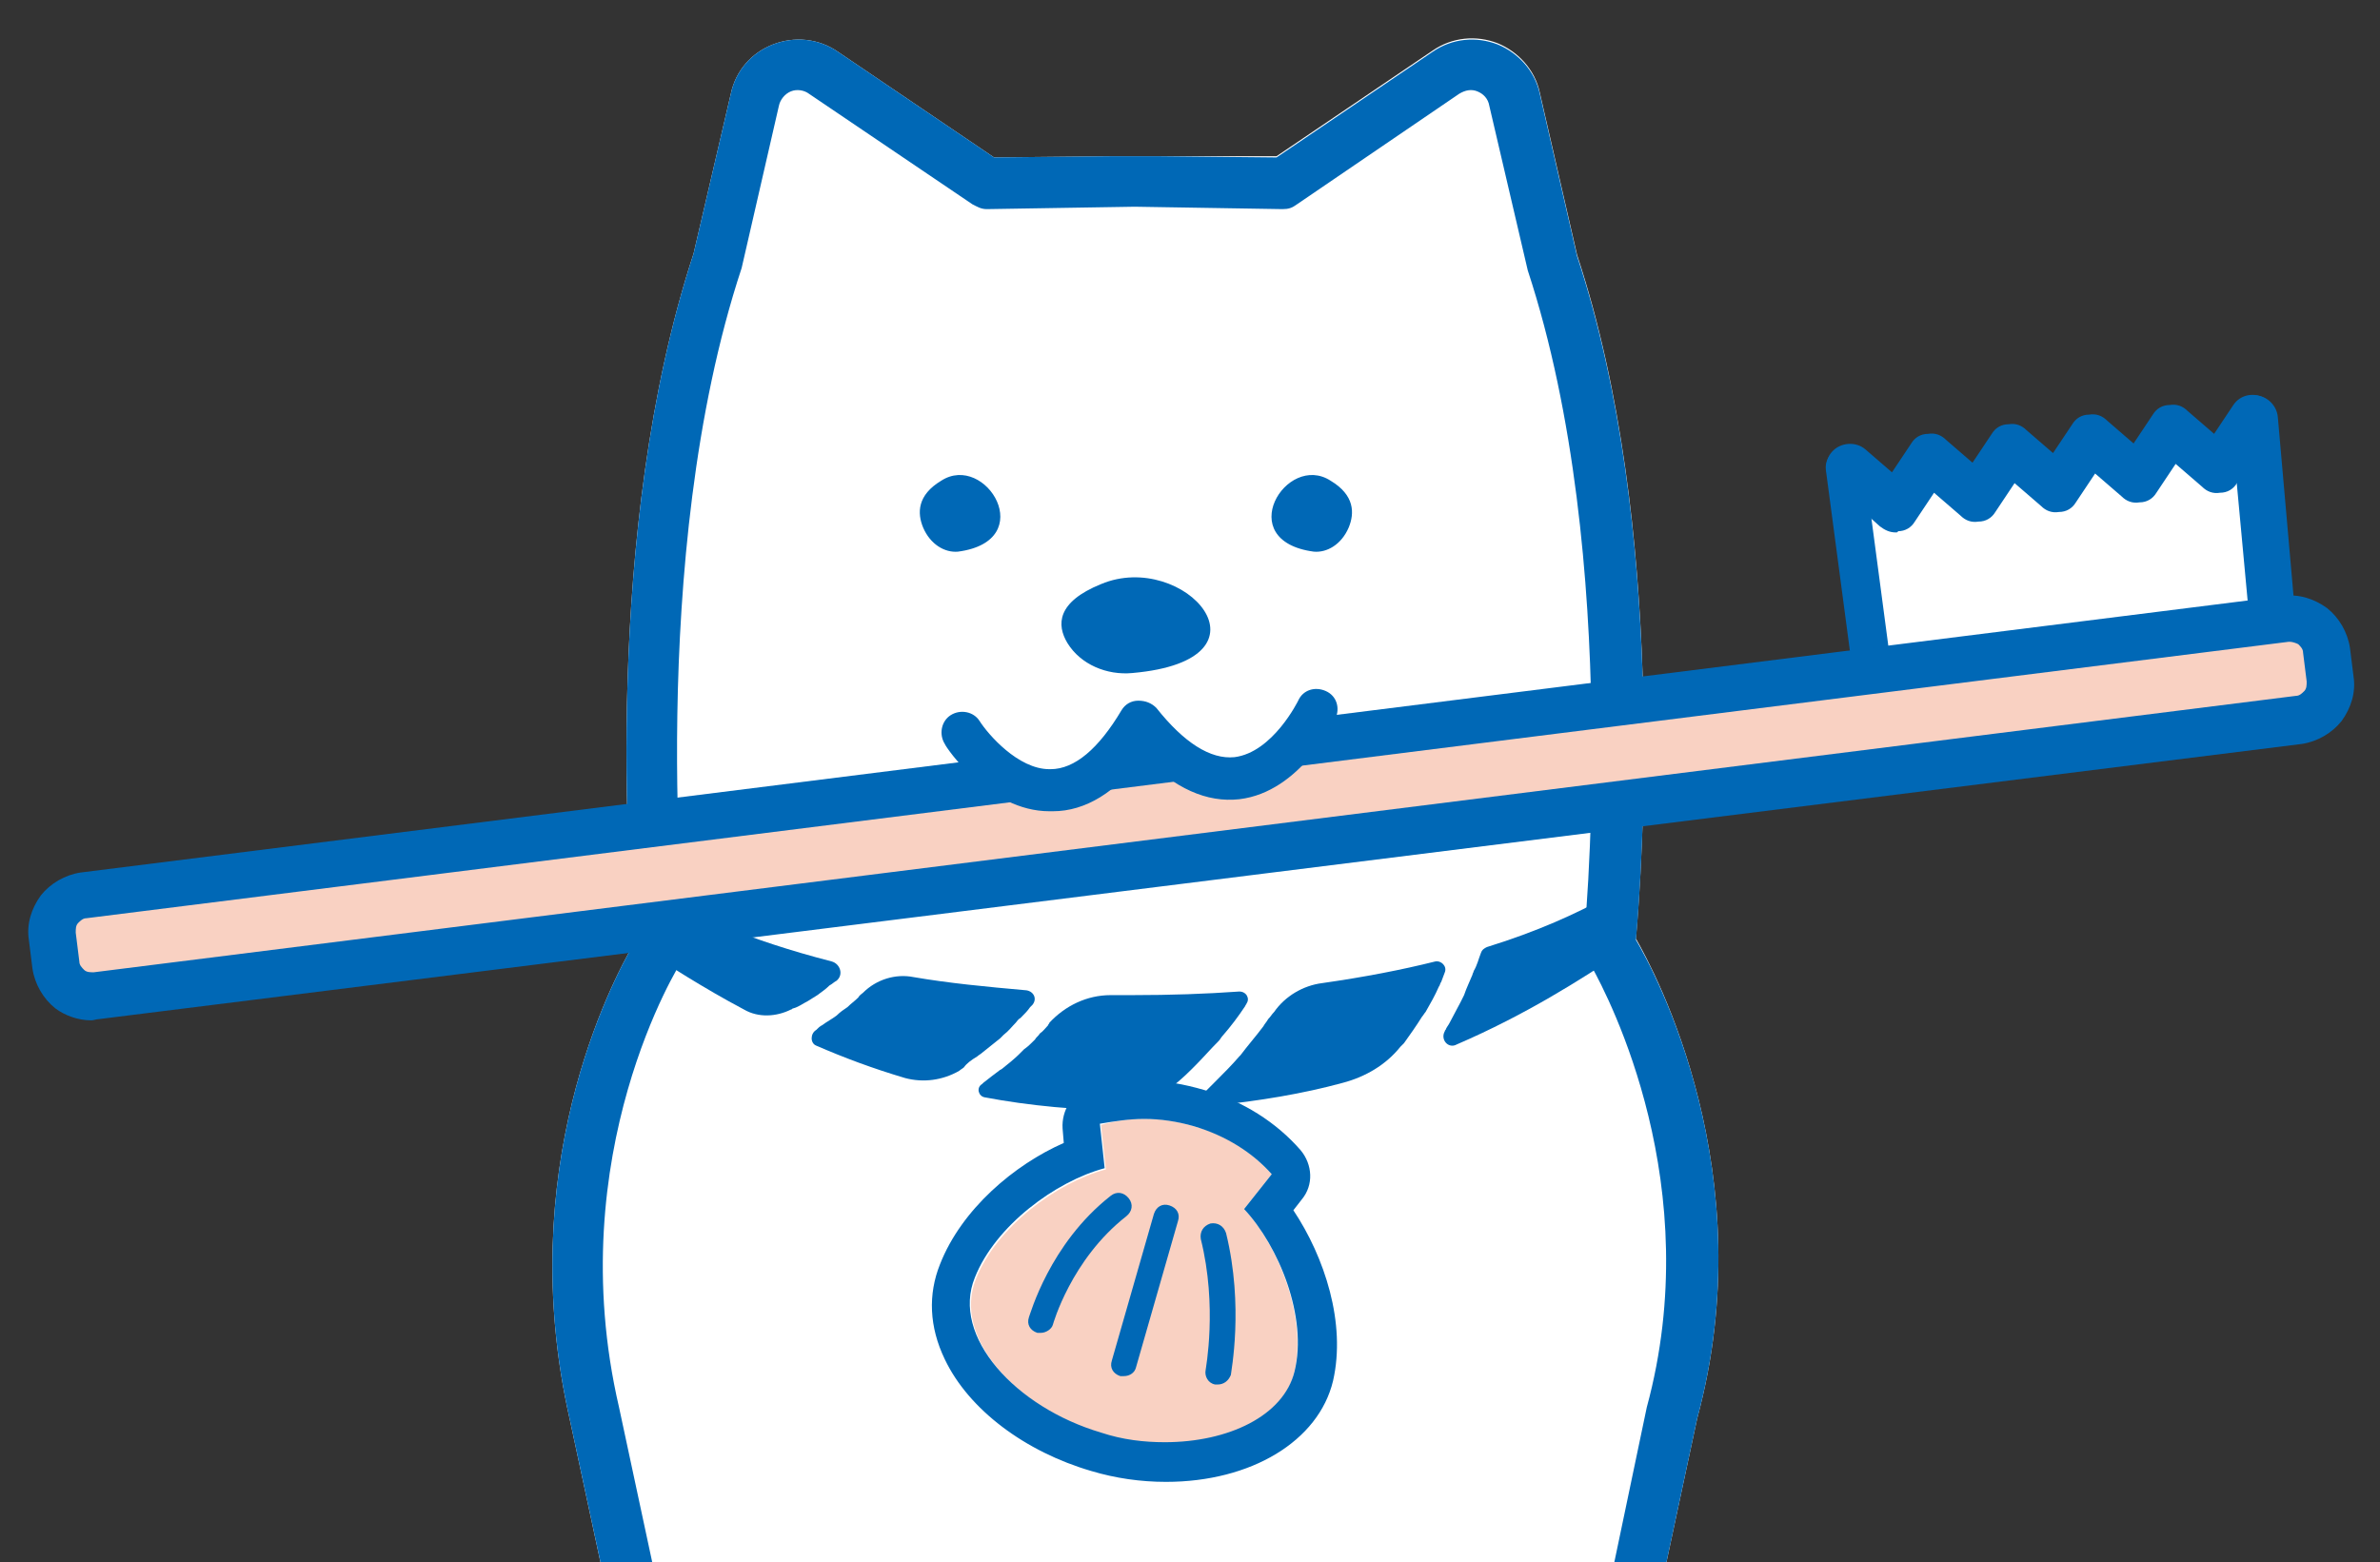 <?xml version="1.0" encoding="utf-8"?>
<!-- Generator: Adobe Illustrator 27.1.1, SVG Export Plug-In . SVG Version: 6.00 Build 0)  -->
<svg version="1.1" id="レイヤー_1" xmlns="http://www.w3.org/2000/svg" xmlns:xlink="http://www.w3.org/1999/xlink" x="0px"
	 y="0px" viewBox="0 0 198 130" style="enable-background:new 0 0 198 130;" xml:space="preserve">
<rect x="0" y="0" width="198" height="130" fill="#333333" stroke="none"/>
<style type="text/css">
	.st0{clip-path:url(#SVGID_00000027562954069840582040000006852004047063110833_);}
	.st1{fill:#FFFFFF;}
	.st2{fill:#0068B6;}
	.st3{fill:#F9D1C2;}
	.st4{fill:none;}
</style>
<g>
	<defs>
		<rect id="SVGID_1_" x="-13.5" y="-16.4" width="216" height="146.4"/>
	</defs>
	<clipPath id="SVGID_00000136405344277269234940000007003290773462420890_">
		<use xlink:href="#SVGID_1_"  style="overflow:visible;"/>
	</clipPath>
	<g style="clip-path:url(#SVGID_00000136405344277269234940000007003290773462420890_);">
		<polygon class="st1" points="154.3,40.1 156.1,56 188.5,53.7 187.8,35.8 		"/>
		<path class="st1" d="M136.1,78.1c0.5-5.7,2.6-34.2-4.9-56.9l-3.1-13.5c-0.4-1.9-1.8-3.4-3.5-4.1c-1.8-0.7-3.8-0.5-5.4,0.6l-13,8.8
			L96.4,13c-0.1,0-0.3,0-0.4,0h-3.1c-0.1,0-0.3,0-0.4,0l-9.8,0.1l-13-8.8c-1.6-1.1-3.6-1.3-5.4-0.6c-1.8,0.7-3.1,2.2-3.5,4.1
			l-3.1,13.3c-7.6,23.2-5.4,52.3-4.9,57.3c-2,3.4-10.1,19-5.4,39.7c0,0,0,0,0,0l3.2,14.9l1.1,5.1H56h76.6h4.3l4.3-20.1c0,0,0,0,0,0
			C146.7,97.7,137.7,80.9,136.1,78.1z"/>
		<path class="st2" d="M67.2,83.3c0.3-0.2,0.5-0.3,0.8-0.5c0.4-0.3,0.7-0.5,1-0.8c0.2-0.1,0.4-0.3,0.6-0.4c0.6-0.5,0.3-1.4-0.4-1.6
			C62.2,78.2,57.3,76,54,74l-0.8,4.8c2.4,1.5,5.3,3.4,8.7,5.2c1.2,0.7,2.7,0.6,3.9,0c0.1,0,0.1-0.1,0.2-0.1
			C66.4,83.8,66.8,83.5,67.2,83.3z"/>
		<path class="st2" d="M97,90.8c0.7-0.5,1.4-1.1,2.1-1.8c0.1-0.1,0.2-0.2,0.3-0.3c0.7-0.7,1.3-1.4,2-2.1c0.1-0.1,0.2-0.3,0.3-0.4
			c0.7-0.8,1.3-1.6,1.9-2.5c0-0.1,0.1-0.1,0.1-0.2c0.3-0.4,0-1-0.6-1c-2.8,0.2-5.7,0.3-8.9,0.3c-0.6,0-1.2,0-1.8,0
			c-2,0-3.8,0.9-5.1,2.3c0,0.1-0.1,0.1-0.1,0.2c-0.2,0.2-0.4,0.5-0.7,0.7c-0.1,0.2-0.3,0.3-0.4,0.5c-0.3,0.3-0.6,0.6-0.9,0.8
			c-0.1,0.1-0.2,0.2-0.4,0.4c-0.4,0.4-0.9,0.8-1.4,1.2c-0.1,0.1-0.2,0.1-0.3,0.2c-0.4,0.3-0.8,0.6-1.3,1c0,0-0.1,0.1-0.1,0.1
			c-0.5,0.3-0.3,1,0.2,1.1c3.7,0.7,7.8,1.1,12.2,1.1h0c0.1,0,0.1,0,0.2,0c0.7-0.4,1.5-0.9,2.2-1.4C96.8,90.9,96.9,90.8,97,90.8z"/>
		<path class="st2" d="M134.9,75.2c-0.1-0.5-0.7-0.8-1.2-0.6c-2.5,1.4-5.8,2.9-10,4.2c-0.2,0.1-0.4,0.2-0.5,0.5
			c-0.2,0.5-0.3,1-0.6,1.5c0,0.1-0.1,0.2-0.1,0.3c-0.2,0.5-0.5,1.1-0.7,1.7c-0.1,0.2-0.2,0.4-0.3,0.6c-0.3,0.6-0.6,1.1-0.9,1.7
			c-0.1,0.2-0.2,0.3-0.3,0.5c0,0.1-0.1,0.1-0.1,0.2c-0.4,0.7,0.3,1.5,1,1.1c5.8-2.5,10.3-5.4,13.8-7.7c0.3-0.2,0.4-0.5,0.3-0.8
			L134.9,75.2z"/>
		<path class="st2" d="M81.3,87.9c0.1-0.1,0.3-0.2,0.4-0.3c0.5-0.4,1-0.8,1.5-1.2c0.1-0.1,0.2-0.2,0.3-0.3c0.4-0.3,0.7-0.7,1-1
			c0.1-0.1,0.2-0.3,0.4-0.4c0.3-0.3,0.6-0.6,0.8-0.9c0.1-0.1,0.1-0.1,0.2-0.2c0.4-0.5,0.1-1.1-0.5-1.2c-3.4-0.3-6.5-0.6-9.4-1.1
			c-1.5-0.3-3.1,0.2-4.2,1.3c-0.1,0.1-0.3,0.2-0.4,0.4c-0.3,0.3-0.6,0.5-0.9,0.8c-0.3,0.2-0.6,0.4-0.9,0.7c-0.4,0.3-0.8,0.5-1.2,0.8
			c-0.2,0.1-0.3,0.2-0.5,0.4c-0.5,0.3-0.5,1.1,0,1.3c2.3,1,4.7,1.9,7.4,2.7c1.5,0.4,3.1,0.2,4.5-0.6c0.1-0.1,0.3-0.2,0.4-0.3
			C80.4,88.5,80.8,88.2,81.3,87.9z"/>
		<path class="st2" d="M116.8,86.8c0.5-0.7,1-1.4,1.5-2.2c0.1-0.1,0.2-0.3,0.3-0.4c0.4-0.7,0.8-1.4,1.1-2.1c0.1-0.1,0.1-0.3,0.2-0.4
			c0.1-0.3,0.2-0.5,0.3-0.8c0.2-0.5-0.3-1-0.8-0.9c-2.8,0.7-5.9,1.3-9.4,1.8c-1.6,0.2-3.1,1.1-4,2.4c-0.2,0.2-0.3,0.4-0.5,0.6
			c-0.1,0.2-0.3,0.4-0.4,0.6c-0.6,0.8-1.3,1.6-1.9,2.4c0,0-0.1,0.1-0.1,0.1c-0.6,0.7-1.3,1.4-1.9,2c-0.2,0.2-0.3,0.3-0.5,0.5
			c-0.1,0.1-0.3,0.3-0.4,0.4c-0.5,0.4-0.1,1.3,0.6,1.2c3.9-0.4,7.5-1,10.8-1.9c1.9-0.5,3.6-1.5,4.8-3c0.1-0.1,0.1-0.1,0.2-0.2
			C116.7,86.9,116.7,86.9,116.8,86.8z"/>
		<path class="st2" d="M94.2,56c-2.1,0.2-4.3-0.7-5.4-2.5c-0.9-1.5-0.9-3.4,2.8-4.9C98.5,45.7,106.7,54.9,94.2,56z"/>
		<path class="st2" d="M79.7,45.9c-1.1,0.1-2.3-0.6-2.9-2c-0.5-1.2-0.5-2.7,1.5-3.9C82,37.6,86.5,45,79.7,45.9z"/>
		<path class="st2" d="M109.3,45.9c1.1,0.1,2.3-0.6,2.9-2c0.5-1.2,0.5-2.7-1.5-3.9C107,37.6,102.5,45,109.3,45.9z"/>
		<path class="st2" d="M156.5,63.1c-0.8,0-1.5-0.6-1.6-1.4l-3-22.6c-0.1-0.9,0.5-1.7,1.4-1.8c0.9-0.1,1.7,0.5,1.8,1.4l3,22.6
			c0.1,0.9-0.5,1.7-1.4,1.8C156.7,63.1,156.6,63.1,156.5,63.1z"/>
		<g>
			<path class="st3" d="M81.2,106.4c-2,4.9,3.4,10.8,10.5,12.9c7.1,2.1,14.9-0.3,16-5.2c1-4.5-1.3-10.4-4.2-13.5l2.3-2.9
				c-1.6-1.8-3.8-3.3-6.5-4c-2.7-0.8-5.3-0.8-7.7-0.1l0.4,3.7C87.9,98.4,82.9,102.1,81.2,106.4z"/>
			<path class="st2" d="M95.2,93.1c1.3,0,2.7,0.2,4.1,0.6c2.7,0.8,4.9,2.2,6.5,4l-2.3,2.9c2.9,3.1,5.3,9,4.2,13.5
				c-0.9,3.7-5.5,5.9-10.8,5.9c-1.7,0-3.5-0.2-5.3-0.8c-7.1-2.1-12.5-8-10.5-12.9c1.7-4.3,6.7-8,10.8-9.1l-0.4-3.7
				C92.7,93.3,93.9,93.1,95.2,93.1 M95.2,89.9c-1.5,0-3,0.2-4.5,0.6c-1.5,0.4-2.4,1.9-2.3,3.4l0.1,1.2c-4.1,1.8-8.5,5.5-10.3,10.1
				c-1,2.5-0.9,5.2,0.4,7.9c2,4.2,6.7,7.7,12.2,9.3c2,0.6,4.1,0.9,6.2,0.9c7.1,0,12.7-3.4,13.9-8.4c1.1-4.8-0.7-10.3-3.3-14.2
				l0.7-0.9c1-1.2,0.9-2.9-0.1-4.1c-2-2.3-4.8-4.1-8-5C98.5,90.2,96.8,89.9,95.2,89.9L95.2,89.9z"/>
		</g>
		<g>
			<line class="st3" x1="93.5" y1="113.4" x2="97.1" y2="101.3"/>
			<path class="st2" d="M93.5,114.5c-0.1,0-0.2,0-0.3,0c-0.6-0.2-0.9-0.7-0.7-1.3l3.5-12.2c0.2-0.6,0.7-0.9,1.3-0.7
				c0.6,0.2,0.9,0.7,0.7,1.3l-3.5,12.2C94.4,114.2,94,114.5,93.5,114.5z"/>
		</g>
		<g>
			<path class="st3" d="M86.6,109.9c0,0,1.6-5.7,6.4-9.6"/>
			<path class="st2" d="M86.6,110.9c-0.1,0-0.2,0-0.3,0c-0.6-0.2-0.9-0.7-0.7-1.3c0.1-0.2,1.7-6.1,6.8-10.1c0.5-0.4,1.1-0.3,1.5,0.2
				c0.4,0.5,0.3,1.1-0.2,1.5c-4.6,3.6-6.1,9-6.1,9C87.5,110.6,87,110.9,86.6,110.9z"/>
		</g>
		<g>
			<path class="st3" d="M101.3,114.2c0,0,1.1-5.4-0.4-11.4"/>
			<path class="st2" d="M101.3,115.2c-0.1,0-0.1,0-0.2,0c-0.6-0.1-0.9-0.7-0.8-1.2c0-0.1,1-5.3-0.4-10.9c-0.1-0.6,0.2-1.1,0.8-1.3
				c0.6-0.1,1.1,0.2,1.3,0.8c1.5,6.1,0.4,11.6,0.4,11.8C102.2,114.9,101.8,115.2,101.3,115.2z"/>
		</g>
		<path class="st4" d="M132.5,80.4C132.5,80.3,132.5,80.3,132.5,80.4c-0.5-0.5-0.8-1.1-0.7-1.7c0-0.3,3.3-32.2-4.6-56.2L124,8.7
			c-0.1-0.5-0.5-1-1-1.2c-0.5-0.2-1.1-0.1-1.5,0.2L108,17c-0.4,0.2-0.7,0.4-1.2,0.4l-12.3-0.2l-12.3,0.2c-0.5,0-0.8-0.1-1.2-0.4
			L67.4,7.8c-0.5-0.3-1-0.4-1.5-0.2c-0.5,0.2-0.9,0.6-1,1.2l-3.1,13.5c-8,24.2-4.7,56.1-4.7,56.4c0,0.5-0.1,0.9-0.3,1.3
			c-0.1,0.2-10.1,16.1-5.2,37.1l4.5,20.9h76.6l4.4-21C142.2,98.7,134,83,132.5,80.4z"/>
		<path class="st2" d="M51.5,117.1c-4.9-21.1,5.1-37,5.2-37.1c0.3-0.4,0.4-0.9,0.3-1.3c0-0.3-3.3-32.2,4.7-56.4l3.1-13.5
			c0.1-0.5,0.5-1,1-1.2c0.5-0.2,1.1-0.1,1.5,0.2L80.9,17c0.4,0.2,0.7,0.4,1.2,0.4l12.3-0.2l12.3,0.2c0.5,0,0.8-0.1,1.2-0.4l13.5-9.2
			c0.5-0.3,1-0.4,1.5-0.2c0.5,0.2,0.9,0.6,1,1.2l3.2,13.7c7.9,24,4.7,55.9,4.6,56.2c-0.1,0.6,0.2,1.2,0.6,1.6c0,0,0.1,0.1,0.1,0.1
			c1.5,2.7,9.6,18.3,4.6,36.7l-4.4,21h4.3l4.3-20.1c0,0,0,0,0,0c5.5-20.3-3.5-37.1-5.1-39.8c0.5-5.7,2.6-34.2-4.9-56.9l-3.1-13.5
			c-0.4-1.9-1.8-3.4-3.5-4.1c-1.8-0.7-3.8-0.5-5.4,0.6l-13,8.8L96.4,13c-0.1,0-0.3,0-0.4,0h-3.1c-0.1,0-0.3,0-0.4,0l-9.8,0.1
			l-13-8.8c-1.6-1.1-3.6-1.3-5.4-0.6c-1.8,0.7-3.1,2.2-3.5,4.1l-3.1,13.3c-7.6,23.2-5.4,52.3-4.9,57.3c-2,3.4-10.1,19-5.4,39.7
			c0,0,0,0,0,0l4.3,20H56L51.5,117.1z"/>
		<path class="st2" d="M157.7,44.3c-0.5,0-0.9-0.2-1.3-0.5l-3.8-3.4c-0.8-0.7-0.9-2-0.2-2.8c0.7-0.8,2-0.9,2.8-0.2l2.2,1.9l1.6-2.4
			c0.3-0.5,0.8-0.8,1.4-0.8c0.6-0.1,1.1,0.1,1.5,0.5l2.2,1.9l1.6-2.4c0.3-0.5,0.8-0.8,1.4-0.8c0.6-0.1,1.1,0.1,1.5,0.5l2.2,1.9
			l1.6-2.4c0.3-0.5,0.8-0.8,1.4-0.8c0.6-0.1,1.1,0.1,1.5,0.5l2.2,1.9l1.6-2.4c0.3-0.5,0.8-0.8,1.4-0.8c0.6-0.1,1.1,0.1,1.5,0.5
			l2.2,1.9l1.6-2.4c0.6-0.9,1.8-1.1,2.7-0.5c0.9,0.6,1.1,1.8,0.5,2.7l-2.9,4.3c-0.3,0.5-0.8,0.8-1.4,0.8c-0.6,0.1-1.1-0.1-1.5-0.5
			l-2.2-1.9l-1.6,2.4c-0.3,0.5-0.8,0.8-1.4,0.8c-0.6,0.1-1.1-0.1-1.5-0.5l-2.2-1.9l-1.6,2.4c-0.3,0.5-0.8,0.8-1.4,0.8
			c-0.6,0.1-1.1-0.1-1.5-0.5l-2.2-1.9l-1.6,2.4c-0.3,0.5-0.8,0.8-1.4,0.8c-0.6,0.1-1.1-0.1-1.5-0.5l-2.2-1.9l-1.6,2.4
			c-0.3,0.5-0.8,0.8-1.4,0.8C157.9,44.3,157.8,44.3,157.7,44.3z"/>
		<path class="st2" d="M189.4,57.3c-1,0-1.9-0.8-1.9-1.8L185.6,35c-0.1-1.1,0.7-2,1.8-2.1c1-0.1,2,0.7,2.1,1.8l1.8,20.5
			c0.1,1.1-0.7,2-1.8,2.1C189.5,57.3,189.5,57.3,189.4,57.3z"/>
		<path class="st3" d="M191.2,59.9L8,82.9c-1.6,0.2-3.1-1-3.3-2.6l-0.3-2.4c-0.2-1.6,1-3.1,2.6-3.3l183.2-23c1.6-0.2,3.1,1,3.3,2.6
			l0.3,2.4C194,58.2,192.8,59.7,191.2,59.9z"/>
		<path class="st2" d="M7.6,84.9c-1.1,0-2.2-0.4-3-1c-1-0.8-1.7-2-1.9-3.3l-0.3-2.4c-0.2-1.3,0.2-2.6,1-3.7c0.8-1,2-1.7,3.3-1.9
			l183.2-23c1.3-0.2,2.6,0.2,3.7,1c1,0.8,1.7,2,1.9,3.3l0.3,2.4c0.2,1.3-0.2,2.6-1,3.7c-0.8,1-2,1.7-3.3,1.9L8.2,84.8
			C8,84.8,7.8,84.9,7.6,84.9z M190.5,53.4c0,0-0.1,0-0.1,0L7.2,76.4c-0.3,0-0.5,0.2-0.7,0.4c-0.2,0.2-0.2,0.5-0.2,0.8L6.6,80
			c0,0.3,0.2,0.5,0.4,0.7c0.2,0.2,0.5,0.2,0.8,0.2l183.2-23c0.3,0,0.5-0.2,0.7-0.4c0.2-0.2,0.2-0.5,0.2-0.8l-0.3-2.4
			c0-0.3-0.2-0.5-0.4-0.7C191,53.5,190.7,53.4,190.5,53.4z"/>
		<path class="st1" d="M109.5,59.1c0,0-5.8,12.2-14.7,1c-7.3,12.3-14.7,1-14.7,1"/>
		<path class="st2" d="M87.3,67.5c-5,0-8.6-5.3-8.7-5.6c-0.5-0.8-0.3-1.9,0.5-2.4c0.8-0.5,1.9-0.3,2.4,0.5c0.7,1.1,3.2,4,5.8,4
			c0,0,0.1,0,0.1,0c2,0,4-1.7,5.9-4.9c0.3-0.5,0.8-0.8,1.4-0.8c0.6,0,1.1,0.2,1.5,0.6c2.3,2.9,4.5,4.3,6.5,4.1
			c3.2-0.4,5.3-4.7,5.3-4.7c0.4-0.9,1.4-1.2,2.3-0.8c0.9,0.4,1.2,1.4,0.8,2.3c-0.1,0.2-2.9,6.1-8,6.7c-2.7,0.3-5.4-0.9-8-3.6
			c-2.2,3-4.8,4.6-7.5,4.6C87.4,67.5,87.4,67.5,87.3,67.5z"/>
	</g>
</g>
</svg>
